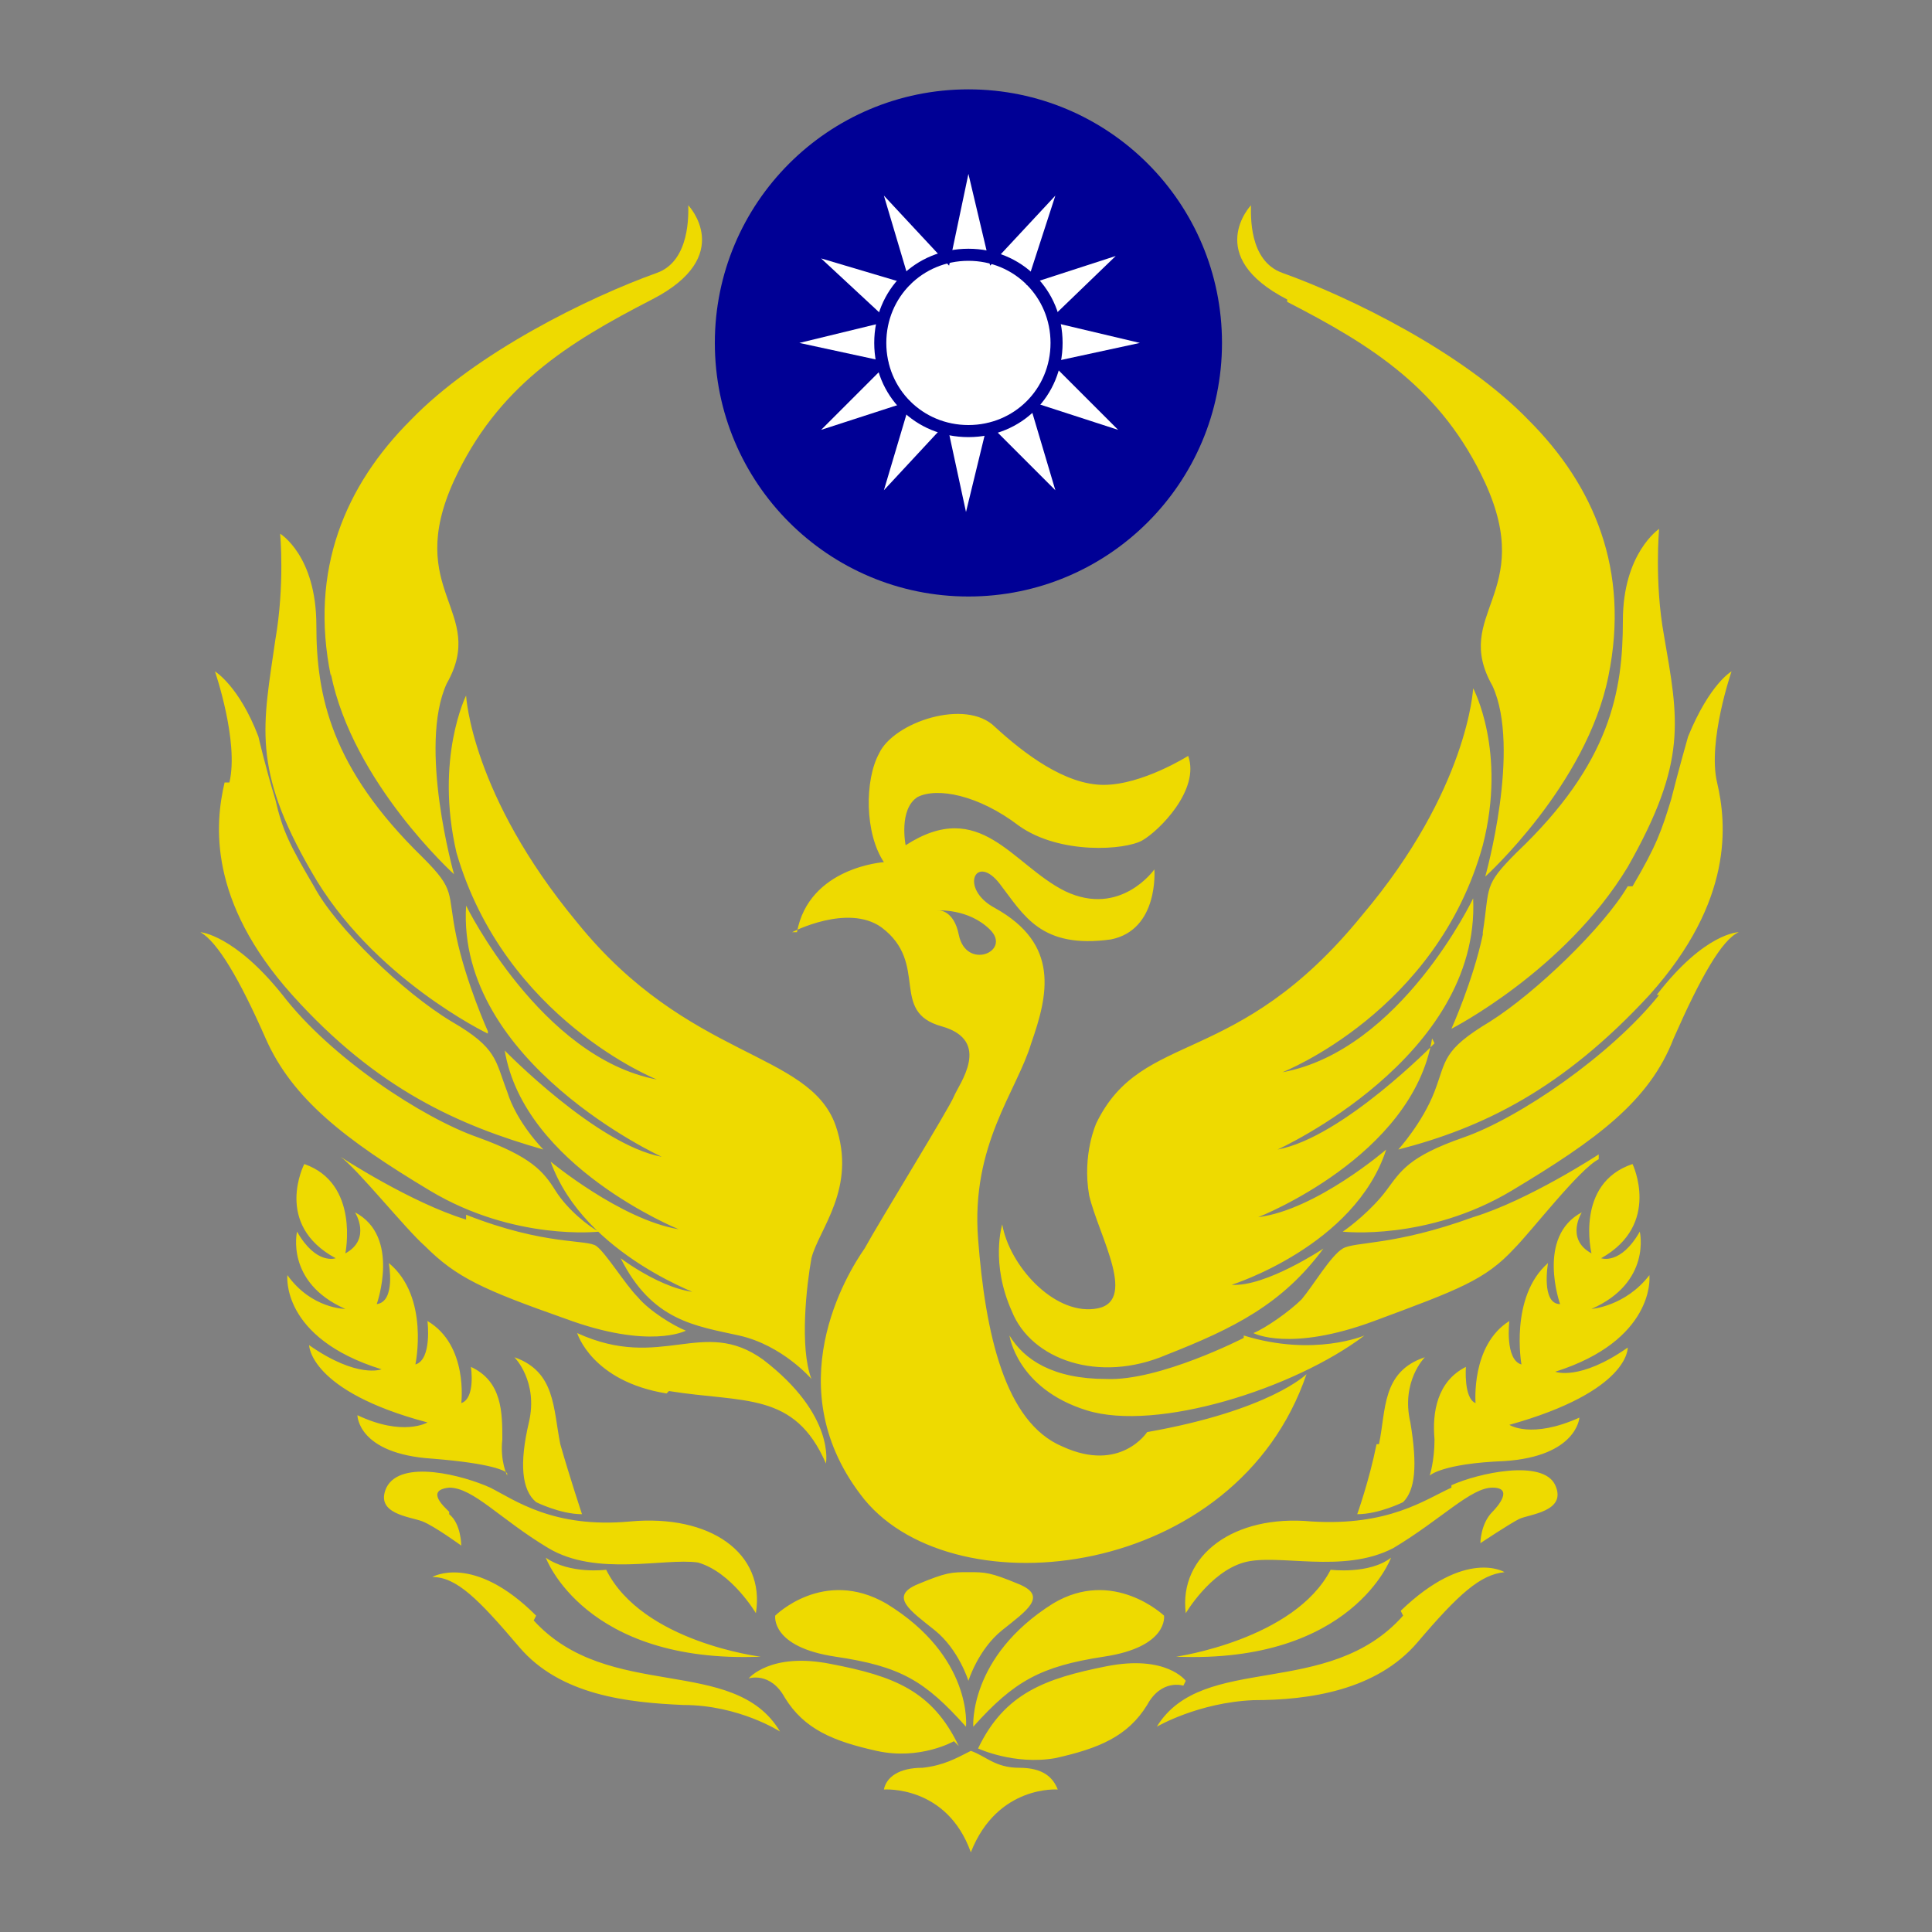 <?xml version="1.0" encoding="UTF-8"?>
<svg id="_圖層_1" xmlns="http://www.w3.org/2000/svg" version="1.1" viewBox="0 0 80 80">
  <rect x="0" y="0" width="80" height="80" fill="#808080" stroke="none"/>
  <!-- Generator: Adobe Illustrator 29.6.1, SVG Export Plug-In . SVG Version: 2.1.1 Build 9)  -->
  <defs>
    <style>
      .st0 {
        fill: #000095;
      }

      .st1 {
        fill: #fff;
      }

      .st2 {
        fill: #eeda00;
      }
    </style>
  </defs>
  <path class="st2" d="M13.7,28c-.9-4.4.6-7.9,3.3-10.6,2.7-2.8,7.4-5.1,10.2-6.1,1.4-.5,1.3-2.5,1.3-2.8,0,0,2,2.1-1.5,3.9-3.5,1.8-6.4,3.6-8.2,7.5-2.1,4.6,1.4,5.4-.3,8.4-1.2,2.6.3,7.9.3,7.9,0,0-4.2-3.8-5.1-8.3ZM20.2,42.7s-.9-2-1.3-3.9c-.4-1.9,0-1.9-1.4-3.3-3.8-3.7-4.4-6.7-4.4-9.6,0-2.9-1.5-3.8-1.5-3.8,0,0,.2,2.1-.2,4.4-.5,3.5-1,5.3,1.5,9.6,2.5,4.4,7.3,6.7,7.3,6.7h0ZM9.3,32.4c-.4,1.7-.7,4.9,2.8,8.8s6.9,5.4,10.4,6.4c0,0-1.1-1.1-1.5-2.4-.5-1.3-.4-1.8-2.3-2.9-2-1.2-4.8-3.9-5.7-5.6-1-1.7-1.3-2.3-1.6-3.6-.4-1.3-.7-2.6-.7-2.6-.8-2.1-1.8-2.7-1.8-2.7,0,0,1,2.9.6,4.6h0ZM17.8,49.3c3.5,2.1,7,1.7,7,1.7-.4-.2-1.3-.9-1.8-1.7s-1-1.4-3.2-2.2c-2.3-.8-6.1-3.3-8.1-5.9-2-2.5-3.4-2.6-3.4-2.6.7.4,1.6,1.9,2.7,4.4,1.1,2.5,3.3,4.2,6.8,6.3h0ZM19.3,50.5c-2.3-.7-5.2-2.6-5.2-2.6.7.5,2.7,3,3.5,3.7,1.3,1.3,2.4,1.8,5.8,3,3.5,1.3,5,.5,5,.5-.5-.2-1.5-.8-2-1.4-.5-.5-1.3-1.8-1.7-2.1s-2.1,0-5.4-1.3v.2ZM27.7,57.6h0c3.1.5,5.2,0,6.5,3,0,0,.4-2-2.6-4.3-2.5-1.8-4.2.5-7.7-1.1,0,0,.6,2,3.7,2.5h0ZM29.3,53.5c-1.5.2-3.6-1.4-3.6-1.4,1.3,2.6,3.1,2.8,4.9,3.2s3,1.8,3,1.8c-.5-1.3-.2-3.9,0-5,.3-1.2,1.9-2.9,1-5.5-1.1-3.1-6.1-2.7-10.7-8.4-4.4-5.3-4.6-9.4-4.6-9.4,0,0-1.3,2.6-.4,6.5,2,6.9,8.3,9.4,8.3,9.4-4.8-.9-7.9-7.2-7.9-7.2-.4,6.5,8.1,10.4,8.1,10.4-2.7-.5-6.5-4.4-6.5-4.4.8,4.8,7.2,7.4,7.2,7.4-2.4-.4-5.3-2.8-5.3-2.8,1.4,3.9,6.4,5.6,6.4,5.6h0ZM21,61.1h0c0,0-.3-.6-.2-1.5,0-1.1,0-2.4-1.3-3,0,0,.2,1.3-.4,1.5,0,0,.3-2.4-1.4-3.4,0,0,.2,1.6-.5,1.8,0,0,.6-2.8-1.1-4.2,0,0,.3,1.6-.5,1.7,0,0,1-2.8-.9-3.8,0,0,.7,1.1-.4,1.7,0,0,.6-2.9-1.7-3.7,0,0-1.3,2.5,1.3,3.9,0,0-.8.3-1.6-1.1,0,0-.5,2.1,2,3.2,0,0-1.4,0-2.4-1.4,0,0-.3,2.6,3.9,3.9,0,0-1,.4-3-1,0,0,0,1.9,4.9,3.2,0,0-1,.6-2.9-.3,0,0,0,1.6,3.1,1.8,2.5.2,3,.5,3.1.6ZM22.2,62.2s1,.5,1.9.5c0,0-.5-1.5-.9-2.9-.3-1.5-.2-3-1.9-3.6,0,0,1,1,.6,2.7s-.3,2.8.3,3.3h0ZM18.6,62.6c-.2-.2-1-.9,0-1,1,0,2.1,1.3,4.1,2.5,2,1.2,4.8.4,6.2.6,1.4.4,2.4,2.1,2.4,2.1.4-2.5-1.9-4.1-5.2-3.8-3.2.3-4.8-.9-5.8-1.4-1.1-.5-3.7-1.2-4.3,0-.5,1.1,1,1.2,1.5,1.4s1.6,1,1.6,1c0,0,0-.9-.5-1.3h0ZM25.1,65s-1.5.2-2.5-.5c0,0,1.6,4.4,8.9,4.1,0,0-4.9-.6-6.4-3.6h0ZM22.2,66.9c-2.6-2.6-4.3-1.6-4.3-1.6,1,0,1.9.9,3.6,2.9,1.7,2,4.5,2.3,6.8,2.4,2.3,0,4,1.1,4,1.1-1.9-3.2-7.1-1.2-10.2-4.6h0ZM34.6,68.6c2.7.4,3.7,1,5.4,2.9,0,0,.3-2.9-3.3-5.1-2.6-1.5-4.6.5-4.6.5,0,0-.2,1.3,2.5,1.7h0ZM39.7,72.3c-1.1-2.3-2.7-2.9-5.3-3.4-2.5-.5-3.4.6-3.4.6,0,0,.9-.3,1.5.8.8,1.3,2,1.8,3.8,2.2,1.8.4,3.2-.4,3.2-.4h0ZM53.3,12.5c3.5,1.8,6.4,3.6,8.2,7.5,2.1,4.6-1.4,5.4.3,8.4,1.2,2.6-.3,7.9-.3,7.9,0,0,4.2-3.8,5.1-8.3.9-4.4-.6-7.9-3.3-10.6-2.7-2.8-7.4-5.1-10.2-6.1-1.4-.5-1.3-2.4-1.3-2.8,0,0-2,2.1,1.5,3.9ZM61.4,38.7c-.4,1.9-1.3,3.9-1.3,3.9,0,0,4.7-2.4,7.3-6.7,2.5-4.4,2.1-6.1,1.5-9.6-.4-2.2-.2-4.4-.2-4.4,0,0-1.5,1-1.5,3.8,0,2.9-.5,5.9-4.4,9.6-1.4,1.4-1.1,1.4-1.4,3.3h0ZM67.4,36.7c-1,1.7-3.8,4.4-5.7,5.6-2,1.2-1.8,1.6-2.3,2.9-.5,1.3-1.5,2.4-1.5,2.4,3.5-.9,6.8-2.5,10.4-6.4,3.5-3.9,3.2-7.1,2.8-8.8-.4-1.7.6-4.6.6-4.6,0,0-.9.5-1.8,2.7,0,0-.4,1.4-.7,2.6-.4,1.3-.6,1.9-1.6,3.6h0ZM68.7,41.2c-2,2.5-5.8,5.1-8.1,5.9s-2.6,1.4-3.2,2.2-1.5,1.5-1.8,1.7c0,0,3.5.4,7-1.7,3.5-2.1,5.7-3.7,6.7-6.3,1.1-2.5,2-4.1,2.7-4.4,0,0-1.4,0-3.4,2.6ZM66.2,47.8s-2.9,1.9-5.2,2.6c-3.3,1.2-4.9,1-5.4,1.3-.5.3-1.2,1.5-1.7,2.1-.5.5-1.5,1.2-2,1.4,0,0,1.5.8,5-.5,3.5-1.3,4.6-1.7,5.8-3h0c.7-.7,2.7-3.3,3.5-3.7v-.2ZM59.4,43.2s-3.8,3.9-6.5,4.4c0,0,8.4-3.8,8.1-10.4,0,0-3,6.3-7.9,7.2,0,0,6.4-2.5,8.3-9.4,1-3.9-.4-6.5-.4-6.5,0,0-.2,4.2-4.6,9.4-5.2,6.4-9.1,4.7-11,8.6,0,0-.6,1.3-.3,3,.4,1.7,2.1,4.5.2,4.7-1.7.2-3.5-1.8-3.8-3.5,0,0-.5,1.6.4,3.6.8,2,3.6,3,6.4,1.8,2.8-1.1,4.8-2.1,6.5-4.4,0,0-2.4,1.6-3.8,1.5,0,0,5.1-1.6,6.4-5.6,0,0-2.9,2.5-5.3,2.8,0,0,6.4-2.5,7.2-7.4h0ZM68.3,52.8h0c-1,1.3-2.4,1.4-2.4,1.4,2.5-1.1,2-3.2,2-3.2-.8,1.4-1.6,1.1-1.6,1.1,2.5-1.4,1.3-3.9,1.3-3.9-2.4.8-1.7,3.7-1.7,3.7-1.1-.6-.4-1.7-.4-1.7-1.9,1-.9,3.8-.9,3.8-.8,0-.5-1.7-.5-1.7-1.6,1.4-1.1,4.2-1.1,4.2-.7-.2-.5-1.8-.5-1.8-1.6,1-1.4,3.4-1.4,3.4-.5-.2-.4-1.5-.4-1.5-1.2.6-1.4,1.9-1.3,3,0,.9-.2,1.5-.2,1.5,0,0,.5-.5,3.1-.6,3-.2,3.1-1.8,3.1-1.8-2,.9-2.9.3-2.9.3,5-1.4,4.9-3.2,4.9-3.2-2,1.4-3,1-3,1,4.1-1.3,3.9-3.9,3.9-3.9ZM57,59.8c-.3,1.5-.8,2.9-.8,2.9.9,0,1.9-.5,1.9-.5.5-.5.6-1.5.3-3.3-.4-1.7.6-2.7.6-2.7-1.8.6-1.6,2.2-1.9,3.6h0ZM59,56.2h0ZM60.1,61.6c-1.1.5-2.6,1.6-5.8,1.4-3.2-.3-5.5,1.4-5.2,3.8,0,0,1-1.7,2.4-2.1,1.4-.4,4.1.5,6.2-.6,2-1.2,3.2-2.5,4.1-2.5s.2.8,0,1c-.5.5-.5,1.3-.5,1.3,0,0,1.2-.8,1.6-1s2-.3,1.5-1.4c-.5-1.1-3.2-.5-4.3,0h0ZM57.6,64.5c-.9.7-2.5.5-2.5.5-1.5,2.9-6.4,3.6-6.4,3.6,7.3.3,8.9-4.1,8.9-4.1h0ZM58.1,66.9c-3.1,3.5-8.3,1.5-10.2,4.6,0,0,1.7-1,4-1.1,2.3,0,5.1-.4,6.8-2.4,1.7-2,2.6-2.8,3.6-2.9,0,0-1.6-1-4.3,1.6h0ZM42.2,73.2c-1,0-1.4-.5-2-.7-.6.3-1.1.6-2,.7-1,0-1.5.4-1.6.9,0,0,2.6-.2,3.6,2.6,1.1-2.8,3.6-2.6,3.6-2.6-.2-.5-.6-.9-1.6-.9ZM41.5,67.5c1-.8,1.9-1.4.7-1.9s-1.4-.5-2.1-.5-.9,0-2.1.5-.3,1.1.7,1.9,1.4,2.1,1.4,2.1c0,0,.4-1.3,1.4-2.1ZM45.7,68.6c2.7-.4,2.5-1.7,2.5-1.7,0,0-2.1-2-4.6-.5-3.5,2.2-3.3,5.1-3.3,5.1,1.7-1.9,2.8-2.5,5.4-2.9h0ZM49.1,69.6s-.8-1.1-3.3-.6c-2.5.5-4.2,1.1-5.3,3.4,0,0,1.5.7,3.2.4,1.8-.4,3-.9,3.8-2.2.6-1.1,1.5-.8,1.5-.8h0ZM51.5,55.4s-3.5,1.8-5.7,1.7c-2.2,0-3.4-.8-4-1.8,0,0,.3,2.2,3.2,3.1,2.9.9,8.6-.9,11.5-3.1,0,0-2.1.9-5,0ZM33,38.6c.5-2.7,3.6-2.9,3.6-2.9-.8-1.2-.8-3.4-.2-4.5.6-1.3,3.6-2.3,4.8-1.1,1.2,1.1,2.9,2.4,4.5,2.4s3.5-1.2,3.5-1.2c.5,1.4-1.2,3.1-1.9,3.5s-3.4.6-5.1-.6c-1.7-1.3-3.4-1.6-4.2-1.2-.8.5-.5,2-.5,2,3.1-2,4.4.8,6.6,1.9,2.3,1.1,3.7-.9,3.7-.9,0,0,.2,2.5-1.8,2.9-2.9.4-3.6-1-4.6-2.3s-1.7.2-.2,1c2.7,1.5,2.2,3.6,1.5,5.6-.6,2-2.5,4.2-2.2,8.1.3,3.9,1.1,7.6,3.5,8.6,2.4,1.1,3.5-.6,3.5-.6,5.1-.9,6.6-2.4,6.6-2.4-2.9,8.5-14.5,9.8-18.3,5.2-3.7-4.6-.7-9.4,0-10.4.6-1.1,3.5-5.8,3.7-6.3s1.6-2.3-.5-2.9c-2.2-.6-.5-2.6-2.5-4.1h0c-1.4-1-3.7.2-3.7.2ZM38.9,37.7s.6,0,.8,1c.3,1.5,2.2.7,1.3-.2h0c-.9-.9-2.2-.8-2.2-.8h0Z"/>
  <path id="path105" class="st0" d="M50.6,14.2c0,5.8-4.7,10.5-10.5,10.5s-10.5-4.7-10.5-10.5,4.7-10.5,10.5-10.5,10.5,4.7,10.5,10.5"/>
  <polygon id="polygon107" class="st1" points="40 21.2 40.9 17.5 43.7 20.3 42.6 16.6 46.3 17.8 43.5 15 47.2 14.2 43.4 13.3 46.2 10.6 42.5 11.8 43.7 8.1 41 11 40.1 7.2 39.3 11 36.6 8.1 37.7 11.8 34 10.7 36.8 13.3 33.1 14.2 36.8 15 34 17.8 37.7 16.6 36.6 20.3 39.2 17.5 40 21.2"/>
  <path id="path109" class="st0" d="M40.1,17.6c-1.9,0-3.4-1.5-3.4-3.4s1.5-3.4,3.4-3.4,3.4,1.5,3.4,3.4-1.5,3.4-3.4,3.4M40.1,10.3c-2.2,0-3.9,1.7-3.9,3.9s1.7,3.9,3.9,3.9,3.9-1.7,3.9-3.9-1.7-3.9-3.9-3.9"/>
</svg>